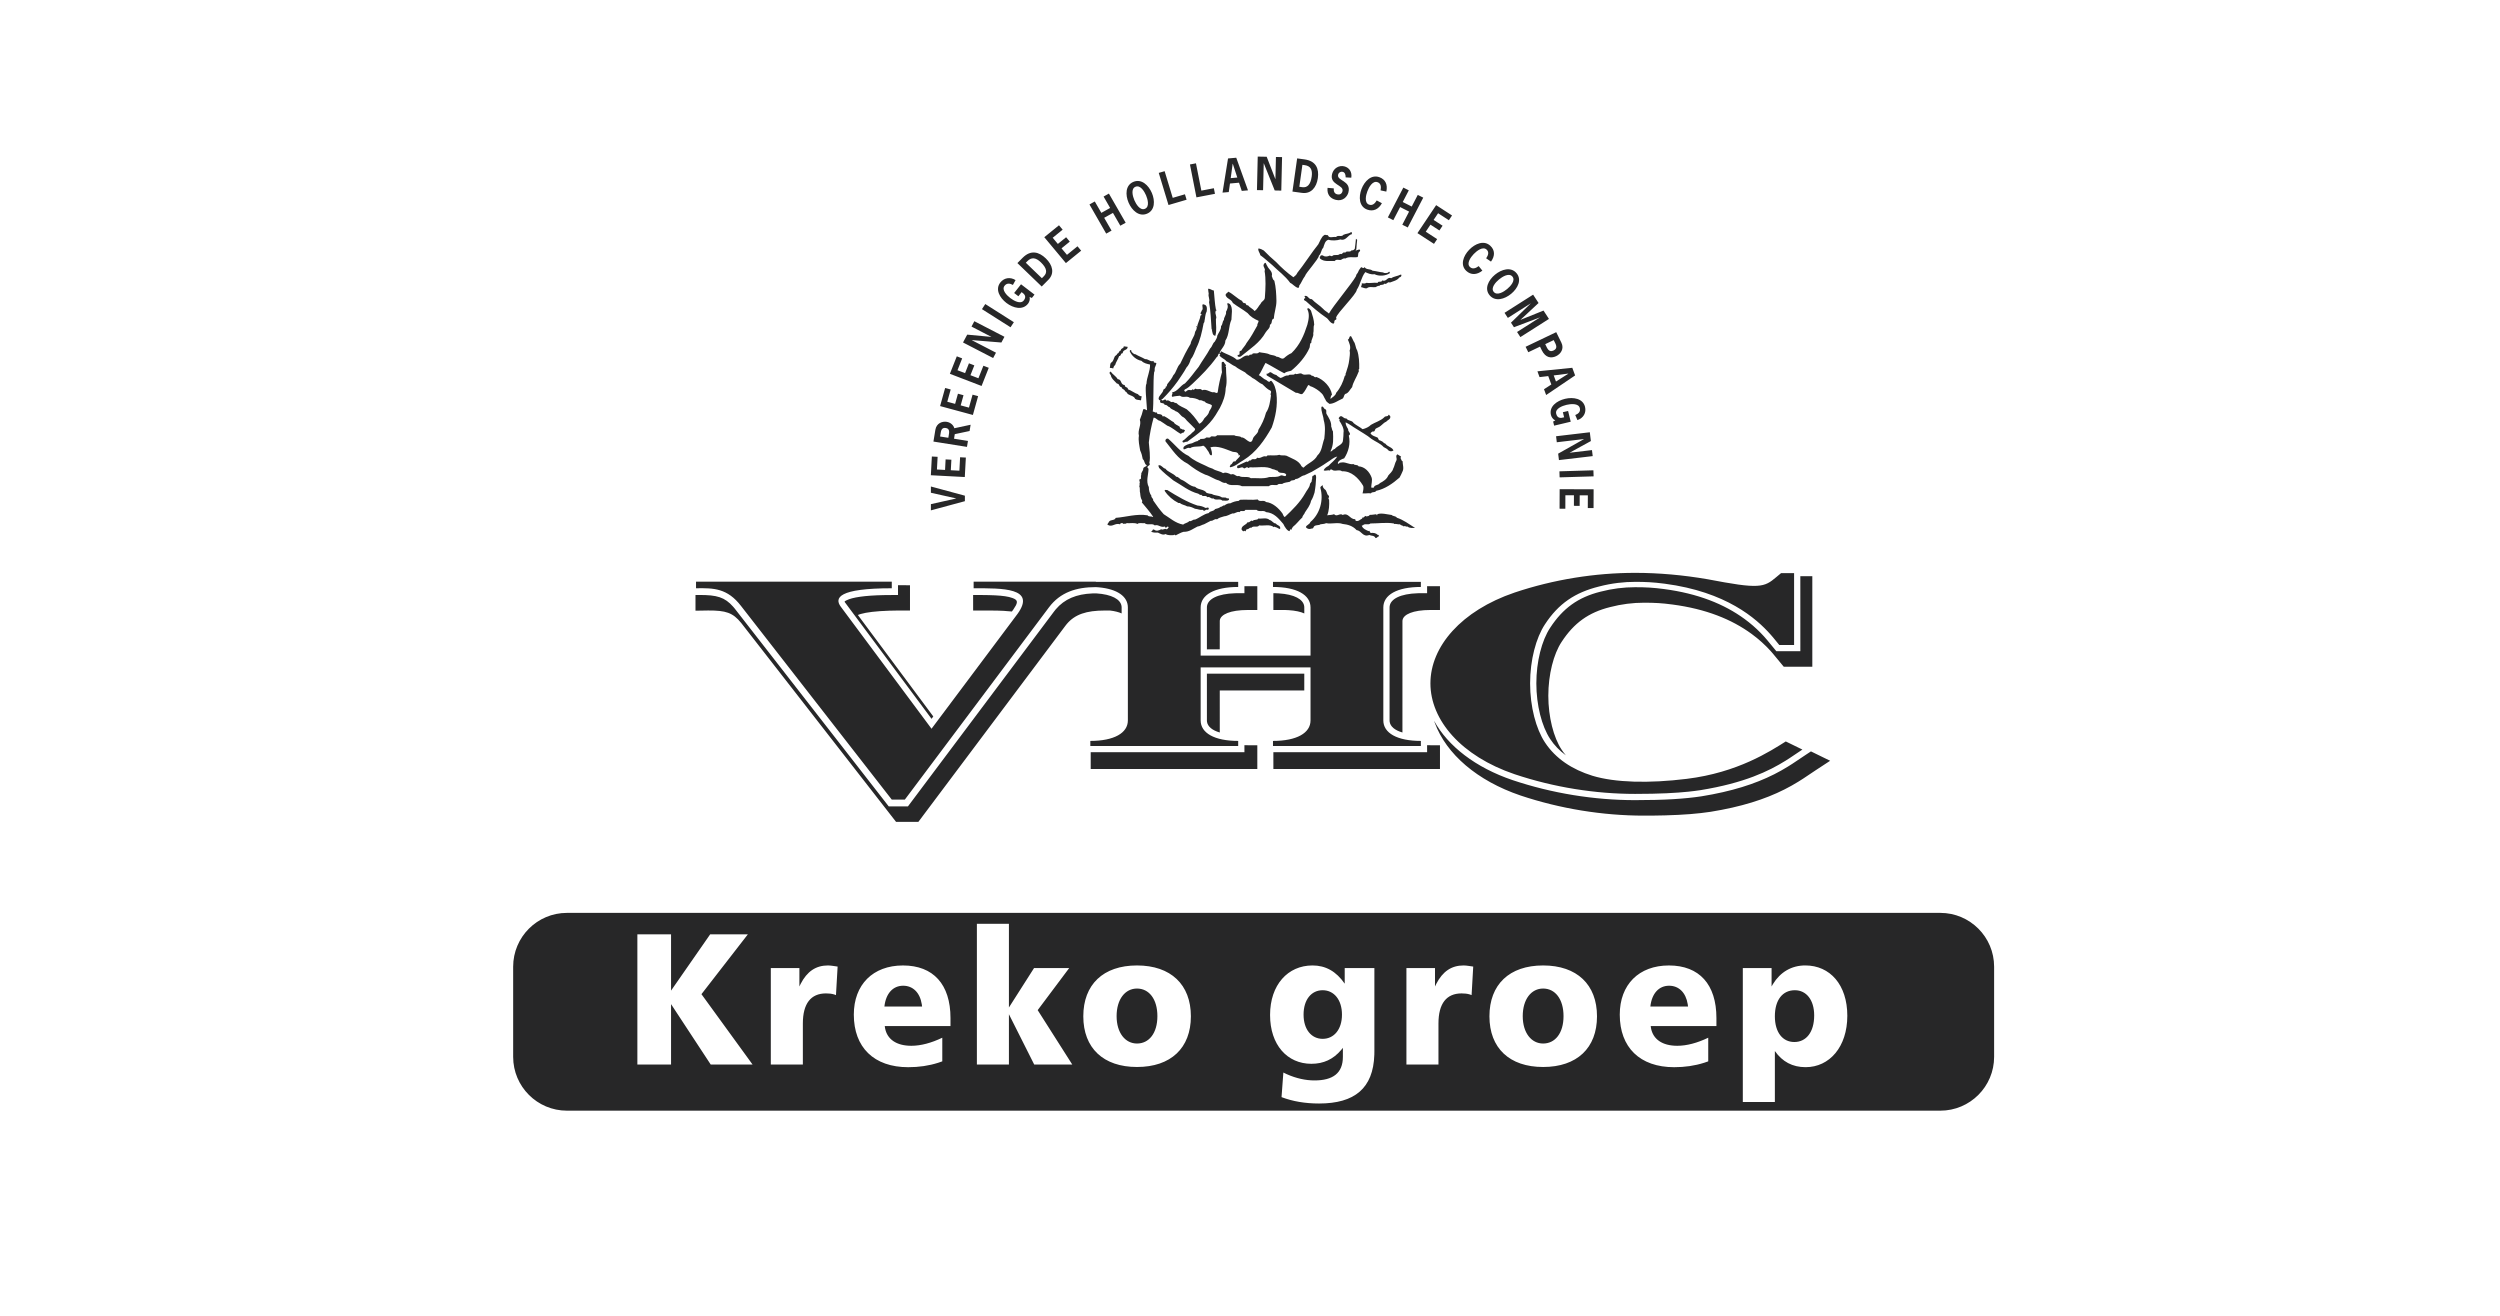 <?xml version="1.0" encoding="UTF-8"?>
<svg width="190px" height="100px" viewBox="0 0 190 100" version="1.1" xmlns="http://www.w3.org/2000/svg" xmlns:xlink="http://www.w3.org/1999/xlink">
    <title>Clients/VHC-Kreko/Black</title>
    <g id="Clients/VHC-Kreko/Black" stroke="none" stroke-width="1" fill="none" fill-rule="evenodd">
        <g id="VHC-Kreko" transform="translate(39, 11)" fill="#272728">
            <path d="M31.748,25.974 L34.331,26.672 L34.331,27.09 L31.748,27.788 L31.748,27.315 L33.667,26.885 L33.667,26.879 L31.748,26.449 L31.748,25.974 Z M79.533,26.178 L82.115,26.187 L82.11,27.612 L81.672,27.611 L81.676,26.645 L81.057,26.644 L81.054,27.445 L80.617,27.443 L80.619,26.642 L79.969,26.64 L79.966,27.662 L79.527,27.661 L79.533,26.178 Z M82.099,24.743 L82.114,25.203 L79.531,25.28 L79.516,24.821 L82.099,24.743 Z M31.821,23.694 L32.259,23.718 L32.207,24.682 L32.825,24.715 L32.866,23.914 L33.305,23.938 L33.262,24.738 L33.913,24.772 L33.967,23.752 L34.405,23.775 L34.324,25.254 L31.745,25.118 L31.821,23.694 Z M81.826,21.852 L81.907,22.52 L80.298,23.402 L80.299,23.407 L81.99,23.207 L82.046,23.664 L79.48,23.967 L79.42,23.478 L81.378,22.374 L81.377,22.368 L79.316,22.612 L79.261,22.155 L81.826,21.852 Z M32.951,21.059 C33.229,21.103 33.462,21.299 33.529,21.546 L34.767,21.28 L34.689,21.757 L33.563,21.996 L33.506,22.342 L34.564,22.511 L34.49,22.964 L31.941,22.559 L32.088,21.666 C32.174,21.145 32.627,21.008 32.951,21.059 Z M32.476,22.005 L32.448,22.174 L33.073,22.272 L33.106,22.076 C33.139,21.877 33.202,21.577 32.883,21.527 C32.533,21.47 32.512,21.78 32.476,22.005 Z M81.462,19.921 C81.57,20.361 81.352,20.768 80.885,20.928 L80.72,20.543 C80.953,20.449 81.135,20.294 81.066,20.016 C80.971,19.633 80.377,19.691 80.056,19.768 C79.73,19.845 79.175,20.06 79.27,20.443 C79.355,20.789 79.592,20.8 79.873,20.715 L79.778,20.328 L80.175,20.234 L80.375,21.05 L79.114,21.35 L79.037,21.038 L79.203,20.953 C79.013,20.864 78.909,20.686 78.872,20.538 C78.716,19.902 79.309,19.461 79.943,19.31 C80.576,19.16 81.306,19.286 81.462,19.921 Z M32.83,18.487 L33.252,18.6 L32.993,19.533 L33.589,19.694 L33.804,18.922 L34.227,19.036 L34.012,19.809 L34.64,19.979 L34.915,18.994 L35.337,19.107 L34.94,20.537 L32.447,19.862 L32.83,18.487 Z M80.494,16.952 L80.709,17.533 L78.507,19.022 L78.344,18.581 L78.901,18.221 L78.666,17.583 L78.005,17.661 L77.844,17.221 L80.494,16.952 Z M33.717,16.08 L34.125,16.237 L33.769,17.138 L34.346,17.358 L34.64,16.611 L35.049,16.769 L34.754,17.516 L35.36,17.748 L35.737,16.796 L36.146,16.953 L35.6,18.334 L33.191,17.409 L33.717,16.08 Z M80.183,17.393 L79.083,17.532 L79.254,17.998 L80.187,17.404 L80.183,17.393 Z M35.05,13.412 L37.338,14.596 L37.106,15.031 L34.861,14.848 L34.858,14.854 L36.695,15.804 L36.478,16.211 L34.19,15.028 L34.507,14.432 L36.339,14.604 L36.342,14.6 L34.834,13.82 L35.05,13.412 Z M79.273,14.244 L79.664,15.04 C79.901,15.519 79.601,15.909 79.265,16.069 C78.912,16.237 78.471,16.219 78.177,15.622 L78.041,15.344 L77.15,15.77 L76.946,15.356 L79.273,14.244 Z M79.083,14.847 L78.437,15.155 L78.478,15.24 C78.59,15.465 78.707,15.812 79.073,15.637 C79.436,15.463 79.234,15.157 79.123,14.931 L79.083,14.847 Z M77.517,11.394 L77.931,12.029 L76.558,13.304 L76.561,13.308 L78.306,12.603 L78.72,13.238 L76.549,14.619 L76.296,14.232 L78.027,13.132 L78.025,13.126 L76.06,13.869 L75.834,13.523 L77.331,12.066 L77.328,12.061 L75.596,13.161 L75.345,12.775 L77.517,11.394 Z M35.881,12.107 L38.054,13.487 L37.801,13.873 L35.629,12.494 L35.881,12.107 Z M38.183,10.287 L37.981,10.655 C37.76,10.535 37.526,10.492 37.347,10.718 C37.101,11.029 37.518,11.451 37.78,11.651 C38.043,11.853 38.56,12.148 38.805,11.835 C39.026,11.554 38.886,11.364 38.644,11.201 L38.397,11.515 L38.075,11.268 L38.598,10.605 L39.622,11.39 L39.422,11.645 L39.25,11.569 C39.298,11.77 39.222,11.962 39.128,12.083 C38.72,12.599 38.002,12.418 37.488,12.024 C36.975,11.631 36.618,10.988 37.025,10.471 C37.305,10.115 37.765,10.027 38.183,10.287 Z M76.253,9.758 C76.681,10.258 76.35,10.914 75.852,11.326 C75.354,11.74 74.642,11.948 74.215,11.446 C73.789,10.947 74.119,10.29 74.618,9.877 C75.116,9.465 75.828,9.256 76.253,9.758 Z M74.925,10.238 C74.67,10.449 74.271,10.886 74.528,11.189 C74.785,11.49 75.29,11.177 75.544,10.965 C75.798,10.755 76.198,10.319 75.942,10.017 C75.684,9.714 75.179,10.029 74.925,10.238 Z M40.481,8.638 C41.001,9.14 41.165,9.771 40.68,10.26 L40.171,10.775 L38.322,8.994 L38.719,8.594 C39.338,7.971 39.956,8.133 40.481,8.638 Z M39.085,8.844 L38.962,8.968 L40.183,10.144 L40.342,9.984 C40.601,9.723 40.572,9.386 40.104,8.935 C39.716,8.563 39.39,8.536 39.085,8.844 Z M74.265,7.679 C74.613,8.002 74.636,8.438 74.316,8.883 L73.948,8.631 C74.1,8.408 74.19,8.161 73.984,7.971 C73.694,7.701 73.23,8.071 73.002,8.308 C72.775,8.547 72.427,9.025 72.719,9.296 C72.921,9.483 73.167,9.384 73.381,9.224 L73.66,9.569 C73.244,9.901 72.791,9.915 72.438,9.589 C71.957,9.14 72.208,8.452 72.655,7.986 C73.101,7.519 73.783,7.23 74.265,7.679 Z M41.483,6.121 L41.762,6.455 L41.005,7.07 L41.397,7.539 L42.025,7.03 L42.304,7.363 L41.676,7.873 L42.089,8.368 L42.89,7.718 L43.169,8.052 L42.008,8.995 L40.366,7.027 L41.483,6.121 Z M70.147,4.591 L71.355,5.376 L71.115,5.737 L70.295,5.205 L69.955,5.714 L70.636,6.154 L70.395,6.515 L69.714,6.074 L69.357,6.61 L70.224,7.173 L69.983,7.534 L68.725,6.718 L70.147,4.591 Z M45.277,3.712 L46.551,5.928 L46.145,6.154 L45.585,5.181 L44.918,5.553 L45.478,6.527 L45.071,6.755 L43.799,4.538 L44.204,4.312 L44.702,5.178 L45.37,4.804 L44.872,3.938 L45.277,3.712 Z M67.653,3.257 L68.069,3.466 L67.609,4.352 L68.291,4.698 L68.751,3.812 L69.167,4.022 L67.989,6.288 L67.575,6.079 L68.091,5.082 L67.409,4.737 L66.892,5.733 L66.477,5.522 L67.653,3.257 Z M48.541,3.663 C48.793,4.254 48.785,4.986 48.172,5.241 C47.562,5.495 47.025,4.99 46.771,4.398 C46.519,3.808 46.527,3.075 47.139,2.821 C47.751,2.567 48.288,3.072 48.541,3.663 Z M65.84,2.469 C66.289,2.635 66.48,3.028 66.361,3.561 L65.924,3.468 C65.975,3.206 65.961,2.945 65.697,2.847 C65.323,2.708 65.038,3.225 64.923,3.533 C64.805,3.84 64.673,4.413 65.048,4.552 C65.309,4.648 65.497,4.462 65.632,4.233 L66.025,4.444 C65.772,4.911 65.36,5.097 64.906,4.929 C64.284,4.7 64.246,3.968 64.474,3.367 C64.703,2.766 65.219,2.24 65.84,2.469 Z M47.298,3.192 C46.929,3.345 47.084,3.913 47.212,4.216 C47.341,4.516 47.645,5.023 48.014,4.87 C48.384,4.716 48.228,4.148 48.101,3.847 C47.971,3.544 47.667,3.039 47.298,3.192 Z M49.512,2.01 L50.127,4.037 L51.055,3.765 L51.181,4.179 L49.806,4.582 L49.065,2.14 L49.512,2.01 Z M63.168,1.643 C63.55,1.738 63.768,2.08 63.698,2.504 L63.27,2.481 C63.27,2.299 63.229,2.103 63.045,2.058 C62.896,2.021 62.741,2.106 62.698,2.274 C62.572,2.76 63.715,2.708 63.478,3.628 C63.4,3.93 63.076,4.328 62.519,4.19 C62.092,4.082 61.839,3.777 61.894,3.276 L62.365,3.316 C62.351,3.535 62.41,3.715 62.625,3.769 C62.801,3.814 62.975,3.749 63.029,3.536 C63.157,3.041 62.023,3.062 62.239,2.22 C62.352,1.776 62.777,1.544 63.168,1.643 Z M51.893,1.412 L52.303,3.487 L53.253,3.305 L53.337,3.73 L51.929,4 L51.436,1.5 L51.893,1.412 Z M59.583,1.037 L60.145,1.114 C61.021,1.234 61.257,1.822 61.156,2.539 C61.055,3.248 60.638,3.753 59.951,3.659 L59.226,3.559 L59.583,1.037 Z M54.955,0.987 L55.847,3.467 L55.373,3.509 L55.164,2.885 L54.478,2.947 L54.386,3.597 L53.912,3.639 L54.33,1.043 L54.955,0.987 Z M56.587,0.9 L57.269,0.914 L57.926,2.609 L57.932,2.609 L57.971,0.93 L58.437,0.94 L58.378,3.487 L57.879,3.476 L57.048,1.41 L57.043,1.41 L56.994,3.457 L56.529,3.447 L56.587,0.9 Z M59.983,1.528 L59.749,3.194 L59.975,3.226 C60.342,3.276 60.6,3.054 60.69,2.415 C60.764,1.886 60.592,1.611 60.16,1.552 L59.983,1.528 Z M54.694,1.451 L54.682,1.452 L54.534,2.538 L55.035,2.493 L54.694,1.451 Z" id="Combined-Shape"></path>
            <path d="M61.538,25.865 C61.49,25.986 61.599,26.12 61.684,26.193 C61.842,26.278 61.818,26.52 61.952,26.655 C62.025,26.643 61.988,26.74 62.012,26.789 C61.927,26.826 61.964,26.923 62.012,26.984 C62.037,27.373 62.012,27.812 61.867,28.165 C62.037,28.128 62.208,28.152 62.389,28.078 C62.596,28.322 62.84,27.958 63.047,28.139 C63.473,27.933 63.594,28.469 63.971,28.456 C64.044,28.493 63.996,28.53 64.032,28.578 C64.239,28.662 64.362,28.48 64.531,28.408 C64.482,28.286 64.641,28.371 64.665,28.298 C64.715,28.273 64.775,28.152 64.824,28.249 C64.922,28.225 65.042,28.249 65.103,28.128 C65.286,28.139 65.445,28.091 65.614,28.078 C65.59,28.115 65.626,28.139 65.651,28.165 C65.688,28.152 65.674,28.102 65.674,28.078 C65.992,27.969 66.417,28.091 66.77,28.139 C66.867,28.249 67.099,28.212 67.159,28.346 C67.659,28.506 68.085,28.833 68.548,29.125 C68.352,29.114 68.12,29.161 67.975,29.016 C67.866,29.065 67.756,28.918 67.695,29.016 C67.61,28.918 67.477,28.955 67.403,28.846 C67.245,28.87 67.111,28.796 66.941,28.821 L66.941,28.784 C66.332,28.687 65.773,28.784 65.152,28.784 C65.006,28.93 64.715,28.748 64.58,28.93 C64.555,28.943 64.507,28.918 64.495,28.955 C64.568,29.186 64.848,29.295 65.018,29.368 C65.006,29.332 65.067,29.357 65.079,29.344 C65.092,29.405 65.127,29.49 65.189,29.502 C65.396,29.49 65.553,29.502 65.724,29.66 C65.822,29.612 65.773,29.722 65.785,29.77 C65.674,29.782 65.651,29.904 65.541,29.892 C65.433,29.672 65.249,29.745 65.067,29.66 C64.555,29.844 64.507,29.344 64.094,29.283 C63.814,28.967 63.424,28.858 63.047,28.821 C62.658,28.675 62.196,28.846 61.782,28.76 C61.672,28.821 61.526,28.821 61.356,28.846 C61.247,28.955 60.917,28.858 60.832,29.065 C60.783,29.223 60.7,29.137 60.576,29.198 C60.467,29.223 60.322,29.173 60.248,29.065 C60.272,28.906 60.54,28.858 60.589,28.675 C61.294,28.078 61.624,27.032 61.343,26.059 C61.368,25.95 61.465,25.925 61.538,25.865 Z M46.937,15.599 C47.011,15.622 46.962,15.709 47.002,15.736 C47.074,15.822 47.188,15.934 47.3,15.926 C47.551,16.078 47.75,16.134 48.027,16.294 C48.258,16.266 48.438,16.533 48.666,16.43 C48.675,16.602 48.762,16.545 48.883,16.587 C48.875,16.719 48.821,16.793 48.766,16.95 C48.734,17.077 48.793,17.181 48.714,17.288 C48.626,17.904 48.698,19.715 48.604,20.34 L48.611,20.28 C48.674,20.286 48.736,20.302 48.785,20.352 C48.834,20.352 48.955,20.327 48.92,20.363 C48.92,20.413 48.968,20.425 48.981,20.462 C49.115,20.473 49.248,20.473 49.333,20.57 C49.321,20.716 49.455,20.583 49.529,20.657 C49.772,20.777 49.979,20.973 50.21,21.094 C50.294,21.277 50.502,21.3 50.672,21.447 C50.623,21.593 50.805,21.568 50.866,21.642 C50.952,21.618 51,21.678 51.061,21.703 C51.025,21.762 51,21.836 50.94,21.884 C50.83,21.873 50.818,21.946 50.721,21.97 C50.404,21.799 50.076,21.471 49.71,21.35 C49.552,21.227 49.308,21.082 49.163,20.984 C48.955,20.96 48.883,20.753 48.676,20.74 C48.506,21.35 48.371,22.007 48.311,22.627 C48.336,23.065 48.458,23.71 48.348,24.185 C48.531,24.415 48.007,24.392 48.287,24.623 C48.287,25.086 48.068,25.56 48.311,26.022 C48.311,26.266 48.371,26.496 48.506,26.68 C48.469,26.825 48.664,26.862 48.64,27.031 C48.858,27.361 49.175,27.787 49.442,28.078 C49.905,28.358 50.319,28.759 50.915,28.869 C51.061,28.748 51.256,28.748 51.389,28.601 C51.572,28.65 51.646,28.456 51.816,28.492 C52.169,28.358 52.473,28.066 52.862,27.994 C52.984,27.798 53.215,27.896 53.349,27.689 C53.507,27.652 53.653,27.616 53.787,27.507 C53.896,27.53 53.932,27.385 54.042,27.421 C54.189,27.324 54.322,27.239 54.505,27.251 C54.699,27.154 54.907,27.08 55.138,27.068 C55.174,27.043 55.21,26.996 55.247,26.984 C55.709,26.947 56.147,27.02 56.585,26.959 C56.706,27.19 57.06,26.959 57.217,27.154 C57.716,27.202 58.179,27.616 58.471,28.03 C58.52,28.102 58.532,28.237 58.642,28.298 C59.225,27.75 59.809,27.177 60.199,26.484 C60.308,26.266 60.502,26.082 60.552,25.841 C60.539,25.694 60.746,25.645 60.686,25.474 C60.782,25.414 60.649,25.158 60.831,25.146 C60.978,24.976 61.026,25.133 61.026,25.28 C61.015,25.657 60.978,26.034 60.905,26.436 C60.844,26.655 60.758,26.874 60.638,27.068 C60.576,27.409 60.332,27.701 60.175,27.945 C60.138,28.091 59.992,28.164 59.98,28.322 C59.724,28.553 59.53,28.833 59.262,29.04 C59.213,29.137 59.152,29.185 59.152,29.259 C59.141,29.308 59.104,29.198 59.055,29.234 C59.044,29.283 59.007,29.319 59.018,29.369 C58.836,29.369 58.63,29.04 58.532,28.821 C58.167,28.395 57.826,27.969 57.217,27.921 C57.047,27.738 56.682,27.945 56.5,27.75 L55.648,27.75 C55.575,27.945 55.272,27.738 55.21,27.921 C54.991,27.848 54.858,28.066 54.676,28.018 C54.468,28.078 54.286,28.224 54.042,28.237 C53.86,28.309 53.653,28.322 53.494,28.468 C53.288,28.395 53.203,28.614 53.02,28.579 C52.826,28.675 52.68,28.759 52.51,28.845 C52.339,28.882 52.193,29.003 52.01,29.016 C51.682,29.173 51.377,29.441 50.952,29.417 C50.757,29.466 50.587,29.575 50.404,29.659 C50.404,29.696 50.343,29.672 50.294,29.672 C50.282,29.575 50.21,29.696 50.149,29.672 C49.966,29.684 49.722,29.684 49.576,29.587 C49.406,29.696 49.175,29.563 49.005,29.478 C48.811,29.478 48.58,29.503 48.458,29.369 C48.628,29.441 48.543,29.162 48.724,29.259 C48.895,29.393 49.078,29.319 49.248,29.222 C49.418,29.308 49.54,29.125 49.639,29.222 C49.735,29.246 49.772,29.112 49.819,29.089 C49.722,28.857 49.626,29.283 49.529,29.016 C49.198,29.125 49.042,28.833 48.761,28.93 C48.568,28.735 48.201,28.955 47.994,28.759 C47.824,28.785 47.569,28.699 47.447,28.821 C47.216,28.699 46.9,28.785 46.62,28.759 C46.558,28.845 46.437,28.772 46.352,28.821 C46.389,28.748 46.291,28.759 46.243,28.759 C46.157,28.723 46.157,28.821 46.12,28.845 C45.732,28.723 45.549,29.089 45.196,28.894 C45.099,28.845 45.269,28.735 45.282,28.65 C45.416,28.468 45.719,28.579 45.793,28.358 C46.57,28.298 47.386,28.03 48.214,28.164 C48.336,28.309 48.481,28.201 48.615,28.298 L48.64,28.273 C48.371,27.86 48.056,27.53 47.776,27.177 C47.824,27.142 47.8,27.08 47.8,27.031 C47.69,26.887 47.666,26.655 47.653,26.484 C47.594,26.314 47.666,26.131 47.582,25.95 C47.653,25.841 47.569,25.791 47.629,25.645 C47.594,25.572 47.582,25.51 47.605,25.426 C47.812,25.426 47.653,25.195 47.74,25.097 C47.69,24.902 47.897,24.793 47.885,24.623 C47.91,24.452 48.14,24.489 48.153,24.356 C47.947,24.259 48.019,24.026 47.849,23.892 C47.812,23.662 47.751,23.441 47.653,23.235 C47.594,22.882 47.497,22.482 47.557,22.117 C47.447,21.678 47.763,21.313 47.629,20.9 C47.74,20.644 47.824,20.363 47.885,20.109 C48.009,20.056 48.086,20.155 48.175,20.182 C48.138,19.456 47.997,18.366 48.132,18.166 C48.151,17.666 48.421,17.215 48.404,16.704 C48.196,16.658 47.938,16.619 47.751,16.422 C47.376,16.358 46.998,16.051 46.852,15.673 C46.884,15.65 46.893,15.597 46.937,15.599 Z M57.486,28.517 C57.679,28.554 57.753,28.773 57.96,28.785 C58.082,28.956 58.35,28.931 58.289,29.198 C58.179,29.21 58.07,29.077 57.948,29.065 C57.9,29.065 57.839,28.979 57.813,29.065 C57.523,28.822 57.071,28.979 56.695,28.931 C56.573,29.125 56.244,28.919 56.099,29.114 C55.941,29.065 55.93,29.235 55.77,29.222 C55.661,29.235 55.71,29.479 55.576,29.332 C55.479,29.442 55.418,29.32 55.356,29.235 C55.346,28.931 55.697,28.919 55.82,28.687 C55.99,28.76 56.074,28.468 56.208,28.602 C56.293,28.444 56.548,28.567 56.633,28.408 C56.914,28.444 57.266,28.31 57.486,28.517 Z M49.711,26.241 C50.429,26.691 51.232,27.166 52.011,27.422 C52.205,27.434 52.436,27.495 52.595,27.592 C52.692,27.64 52.839,27.495 52.863,27.64 C52.898,27.726 52.814,27.714 52.777,27.75 C52.619,27.664 52.534,27.945 52.424,27.75 C52.145,27.774 52.071,27.689 51.817,27.664 C51.621,27.567 51.439,27.483 51.22,27.483 C51.05,27.374 50.83,27.374 50.673,27.227 L50.563,27.227 C50.149,27.02 49.783,26.704 49.528,26.327 C49.468,26.168 49.65,26.266 49.711,26.241 Z M49.079,24.356 C49.297,24.343 49.37,24.586 49.577,24.623 C49.747,24.879 50.174,24.963 50.392,25.231 C50.588,25.231 50.648,25.427 50.83,25.474 C51.171,25.62 51.439,25.962 51.827,25.997 C52.084,26.253 52.498,26.156 52.705,26.461 C52.839,26.496 52.935,26.533 53.105,26.545 C53.301,26.679 53.569,26.63 53.8,26.765 C53.921,26.874 54.14,26.74 54.238,26.874 C54.322,26.874 54.444,26.849 54.396,26.984 C54.274,27.105 54.067,27.032 53.896,27.044 C53.726,26.862 53.385,27.068 53.216,26.874 C53.021,26.948 52.96,26.704 52.753,26.789 C52.655,26.593 52.387,26.801 52.314,26.606 C52.205,26.642 52.145,26.57 52.071,26.521 C51.353,26.339 50.818,25.876 50.174,25.511 C49.82,25.231 49.419,24.915 49.079,24.55 C49.103,24.464 48.969,24.416 49.079,24.356 Z M61.733,20.109 C61.854,20.157 61.758,20.352 61.817,20.462 C61.988,20.754 62.195,21.046 62.171,21.423 C62.232,21.533 62.219,21.678 62.305,21.787 C62.329,22.335 62.365,22.821 62.111,23.309 C62.232,23.333 62.293,23.139 62.438,23.127 C62.645,22.858 63.07,22.809 63.07,22.432 C63.095,22.251 63.107,22.007 63.107,21.885 C63.169,21.581 62.961,21.228 62.78,20.96 C62.913,20.887 62.719,20.863 62.744,20.766 C62.961,20.412 63.07,20.851 63.327,20.802 C63.473,21.021 63.753,20.923 63.875,21.156 C64.081,21.326 64.362,21.46 64.555,21.617 C64.775,21.57 65.042,21.447 65.189,21.289 C65.504,21.095 65.931,20.985 66.199,20.717 C66.283,20.583 66.503,20.693 66.526,20.522 C66.612,20.511 66.599,20.608 66.66,20.633 C66.709,20.875 66.454,20.912 66.357,21.046 C66.199,21.095 66.04,21.289 65.919,21.373 C65.845,21.447 65.699,21.496 65.59,21.557 C65.457,21.617 65.529,21.848 65.323,21.787 C65.273,21.848 65.139,21.86 65.176,21.97 C65.298,22.117 65.481,22.165 65.626,22.226 C65.822,22.274 65.699,22.494 65.919,22.469 C65.907,22.494 65.931,22.506 65.943,22.518 C66.101,22.518 66.113,22.676 66.283,22.713 C66.479,22.98 66.794,22.968 66.904,23.236 C66.769,23.321 66.66,23.321 66.526,23.236 C66.442,23.115 66.283,23.041 66.162,22.98 C65.931,22.713 65.541,22.567 65.237,22.36 C64.86,22.044 64.482,21.86 64.081,21.593 C63.788,21.423 63.581,21.24 63.266,21.095 C63.254,21.276 63.364,21.46 63.46,21.617 C63.424,21.824 63.753,21.947 63.509,22.104 C63.655,22.725 63.473,23.357 63.157,23.833 C62.986,23.892 62.719,23.99 62.67,24.198 C62.755,24.343 62.78,24.124 62.876,24.161 C63.266,24.063 63.497,24.331 63.875,24.27 C63.971,24.391 64.166,24.282 64.252,24.441 C64.714,24.464 65.079,24.855 65.237,25.28 C65.323,25.512 65.213,25.791 65.213,26.046 C65.273,26.083 65.347,26.059 65.408,26.059 C65.457,25.827 65.748,25.9 65.87,25.719 C66.113,25.596 66.406,25.414 66.503,25.146 C66.612,25 66.831,24.842 66.88,24.623 C66.99,24.428 67.001,24.21 67.123,24.002 C67.208,23.845 67.014,23.649 67.208,23.527 C67.293,23.589 67.391,23.649 67.487,23.699 C67.427,23.723 67.464,23.796 67.452,23.856 C67.513,23.892 67.487,24.027 67.597,24.051 C67.597,24.307 67.719,24.598 67.586,24.842 C67.524,24.988 67.452,25.146 67.367,25.293 C66.843,25.755 66.247,26.168 65.59,26.303 C65.493,26.474 65.286,26.339 65.189,26.496 C64.97,26.461 64.787,26.52 64.555,26.496 C64.592,26.314 64.677,26.034 64.58,25.89 C64.252,25.341 63.691,24.782 62.997,24.819 C62.767,24.635 62.414,24.891 62.219,24.684 C62.171,24.684 62.111,24.672 62.086,24.708 L62.086,24.769 C61.927,24.684 61.697,24.842 61.599,24.732 C61.66,24.598 61.83,24.464 61.952,24.416 C62.219,24.136 62.414,24.014 62.633,23.699 C62.329,23.759 62.135,23.99 61.867,24.136 C61.477,24.416 61.088,24.623 60.7,24.855 C60.492,24.939 60.345,25.036 60.139,25.122 C59.858,25.159 59.738,25.403 59.458,25.403 C59.347,25.584 59.153,25.425 59.044,25.609 C58.837,25.67 58.618,25.656 58.447,25.779 C58.313,25.791 58.143,25.743 58.07,25.864 C57.863,25.89 57.595,25.791 57.437,25.95 L55.382,25.95 C55.028,25.743 54.481,26.022 54.176,25.693 C53.945,25.743 53.812,25.584 53.629,25.512 C53.265,25.425 52.948,25.159 52.595,25.073 C52.108,24.866 51.67,24.562 51.269,24.246 C50.502,23.868 50.113,23.199 49.577,22.542 C49.553,22.432 49.603,22.371 49.686,22.335 L49.772,22.335 C50.307,22.786 50.709,23.37 51.329,23.649 C51.707,23.99 52.144,24.173 52.595,24.379 C52.79,24.488 52.971,24.562 53.167,24.623 C53.41,24.794 53.714,24.794 53.957,24.963 C54.128,24.866 54.384,24.963 54.554,25.061 C54.822,24.939 54.932,25.269 55.162,25.171 C55.43,25.341 55.82,25.159 56.062,25.341 C56.525,25.316 57.024,25.414 57.461,25.256 C57.766,25.232 58.07,25.293 58.313,25.146 C58.46,25.048 58.739,25.341 58.751,25.061 C58.594,24.829 58.228,25.061 58.095,24.769 C57.96,24.757 57.863,24.66 57.729,24.66 C57.206,24.379 56.585,24.562 55.977,24.513 C55.93,24.575 55.868,24.586 55.82,24.525 C55.71,24.451 55.589,24.696 55.49,24.55 C55.333,24.416 54.955,24.794 55.028,24.404 C55.259,24.295 55.49,24.185 55.734,24.076 C55.88,24.185 55.917,23.917 56.062,24.002 C56.159,23.771 56.44,24.027 56.537,23.784 C56.817,23.892 56.987,23.589 57.242,23.699 C57.254,23.649 57.303,23.662 57.327,23.613 C57.632,23.589 57.948,23.649 58.228,23.564 C58.387,23.649 58.606,23.577 58.775,23.637 C59.177,23.856 59.702,23.978 59.919,24.441 C59.981,24.451 60.005,24.575 60.089,24.525 C60.419,24.185 60.906,24.051 61.124,23.613 C61.477,23.297 61.477,22.786 61.647,22.335 C61.697,21.836 61.745,21.423 61.599,20.912 C61.574,20.583 61.392,20.267 61.428,19.926 C61.562,19.804 61.599,20.085 61.733,20.109 Z M54.48,12.114 C54.724,12.418 54.589,12.917 54.589,13.295 C54.359,13.793 54.444,14.426 54.127,14.889 C54.127,15.267 53.812,15.497 53.689,15.813 C53.787,15.886 53.75,15.704 53.823,15.704 C54.2,15.935 54.662,16.032 54.991,16.337 C55.345,16.373 55.514,15.923 55.929,16.032 C55.965,15.874 56.158,16.032 56.208,15.862 C56.366,15.825 56.585,15.923 56.695,15.765 C56.938,15.825 57.266,15.813 57.51,15.948 C57.704,16.007 57.887,15.995 58.033,16.117 C58.239,16.093 58.409,16.373 58.605,16.203 C58.738,16.081 58.945,15.923 59.152,15.838 C59.784,15.23 60.101,14.486 60.357,13.684 C60.455,13.307 60.552,12.868 60.357,12.504 C60.357,12.479 60.368,12.442 60.394,12.418 C60.515,12.418 60.575,12.54 60.637,12.613 C60.746,12.966 60.868,13.295 60.88,13.684 C60.795,13.842 60.868,14.122 60.807,14.33 C60.855,14.609 60.637,14.78 60.662,15.047 C60.515,15.095 60.575,15.29 60.528,15.424 C60.247,16.081 59.688,16.725 59.127,17.176 C58.945,17.237 58.75,17.237 58.605,17.371 C58.106,17.115 57.679,16.835 57.181,16.58 C56.999,16.884 56.864,17.249 56.669,17.517 C56.853,17.577 57.01,17.808 57.217,17.869 C57.315,17.919 57.376,18.052 57.51,18.004 C57.51,17.955 57.571,17.942 57.619,17.942 C57.85,18.174 57.96,18.552 58.009,18.903 C58.118,19.828 57.936,20.693 57.655,21.484 C57.107,22.457 56.463,23.382 55.514,23.966 C55.161,24.16 54.918,24.428 54.504,24.513 C54.396,24.428 54.529,24.403 54.529,24.307 C54.699,24.294 54.65,24.003 54.882,24.075 C54.979,23.916 55.161,23.796 55.247,23.649 C55.223,23.637 55.223,23.564 55.161,23.589 C55.064,23.71 55.174,23.527 55.113,23.503 C55.003,23.296 54.772,23.393 54.614,23.309 C54.103,23.126 53.58,22.858 52.995,22.992 C53.068,23.187 53.13,23.393 53.104,23.589 C52.923,23.661 52.91,23.382 52.814,23.286 C52.704,23.126 52.607,22.943 52.447,22.871 C52.144,22.992 51.718,22.871 51.438,23.065 C51.256,22.907 50.866,23.393 50.951,22.98 C51.109,22.798 51.365,22.737 51.596,22.689 C51.718,22.628 51.876,22.542 52.034,22.518 C52.059,22.421 52.205,22.468 52.23,22.359 C52.327,22.347 52.557,22.395 52.667,22.251 C52.789,22.225 52.971,22.323 53.032,22.165 C53.191,22.141 53.397,22.238 53.494,22.08 L54.809,22.08 C54.943,22.189 55.235,22.105 55.357,22.251 C55.648,22.189 56.038,22.931 56.208,22.384 C56.256,22.116 56.645,21.957 56.632,21.678 C56.889,21.276 57.095,20.838 57.217,20.364 C57.473,19.999 57.534,19.488 57.595,19.05 C57.497,18.916 57.691,18.806 57.547,18.685 C57.315,18.588 57.119,18.369 56.938,18.198 C56.695,18.125 56.463,17.845 56.195,17.735 C56.013,17.564 55.782,17.481 55.624,17.298 C55.381,17.151 55.088,17.03 54.882,16.847 C54.65,16.762 54.432,16.555 54.2,16.446 C54.03,16.239 53.823,16.227 53.678,16.007 C53.689,15.995 53.713,15.96 53.738,15.923 C53.568,15.728 53.604,16.105 53.47,16.141 C52.923,16.909 52.314,17.517 51.633,18.161 C51.45,18.332 51.268,18.503 51.049,18.599 C51.037,18.635 50.963,18.685 51.025,18.722 C51.122,18.856 51.183,18.66 51.28,18.66 C51.402,18.576 51.547,18.745 51.633,18.576 C51.755,18.733 51.815,18.442 51.936,18.576 C52.083,18.599 52.254,18.503 52.363,18.66 C52.654,18.539 52.91,18.782 53.191,18.819 C53.312,18.745 53.446,18.953 53.544,18.819 C53.616,18.282 53.725,17.785 53.872,17.286 C53.835,17.054 53.848,16.799 53.848,16.555 C53.872,16.506 53.956,16.471 54.018,16.518 C54.042,16.64 54.262,16.737 54.127,16.86 L54.176,16.909 L54.176,16.909 C54.164,17.493 54.297,17.955 54.152,18.503 C54.139,19.038 53.956,19.537 53.713,19.999 C53.604,20.181 53.494,20.376 53.385,20.546 C52.862,21.386 52.023,21.994 51.219,22.578 C51.097,22.518 50.878,22.762 50.866,22.518 C51.109,22.371 51.256,22.153 51.499,21.994 C51.621,21.824 51.827,21.787 51.827,21.594 C51.658,21.41 51.462,21.228 51.28,21.045 C51.183,20.973 51.097,20.802 50.951,20.716 C50.709,20.62 50.623,20.315 50.343,20.254 C50.245,20.145 49.99,20.121 49.905,19.95 C49.771,19.95 49.686,19.719 49.515,19.78 C49.492,19.537 49.054,19.743 49.187,19.427 C49.115,19.427 49.054,19.366 49.054,19.293 C49.065,19.05 49.395,18.879 49.418,18.612 C49.504,18.552 49.613,18.503 49.602,18.393 C49.552,18.417 49.639,18.332 49.626,18.381 C49.686,18.393 49.686,18.259 49.71,18.198 C49.869,18.004 50.076,17.748 50.173,17.517 C50.404,17.298 50.44,16.884 50.697,16.64 C50.939,16.117 51.183,15.642 51.487,15.132 C51.523,14.827 51.78,14.583 51.815,14.28 C51.827,14.159 51.961,14.061 51.936,13.952 C51.986,13.939 51.961,13.89 51.961,13.865 C51.852,13.927 51.961,13.672 51.986,13.865 C51.998,13.575 52.205,13.307 52.23,12.99 C52.266,12.966 52.339,12.954 52.314,12.881 C52.144,12.856 52.327,12.686 52.339,12.589 C52.533,12.454 52.18,11.98 52.594,12.176 C52.764,12.273 52.728,12.54 52.704,12.686 C52.582,12.904 52.594,13.209 52.533,13.428 C52.57,13.465 52.484,13.525 52.473,13.575 C52.35,14.232 52.205,14.889 51.925,15.437 C51.792,15.728 51.718,16.044 51.499,16.3 C51.438,16.531 51.328,16.774 51.171,16.933 C50.951,17.346 50.745,17.601 50.501,17.979 C50.149,18.466 49.795,18.879 49.358,19.317 C49.333,19.341 49.26,19.33 49.272,19.378 C49.382,19.574 49.552,19.196 49.639,19.452 C49.88,19.341 49.954,19.647 50.149,19.537 C50.233,19.597 50.319,19.634 50.428,19.647 C50.635,19.877 50.951,19.962 51.195,20.109 C51.572,20.413 51.876,20.814 52.144,21.204 C52.327,21.143 52.436,20.96 52.533,20.789 C52.717,20.608 52.862,20.474 52.91,20.242 C52.995,20.096 53.104,19.974 53.104,19.804 C52.934,19.658 52.691,19.706 52.557,19.513 C52.423,19.513 52.339,19.378 52.18,19.427 C51.961,19.293 51.706,19.233 51.438,19.233 C51.146,19.038 50.939,19.281 50.672,19.074 C50.476,19.1 50.306,19.1 50.1,19.159 C49.966,19.05 50.186,18.94 50.076,18.819 C50.489,18.769 50.709,18.295 51.061,18.138 C51.487,17.711 51.743,17.31 52.096,16.884 C52.363,16.422 52.704,15.984 52.971,15.484 C53.154,15.314 53.141,15.107 53.325,14.961 C53.397,14.803 53.507,14.706 53.518,14.499 C53.628,14.243 53.812,14.073 53.799,13.782 C53.944,13.647 53.885,13.428 54.018,13.319 C54.005,13.088 54.225,12.941 54.176,12.698 C54.274,12.527 54.371,12.297 54.262,12.09 C54.322,11.992 54.419,12.078 54.48,12.114 Z M63.679,14.548 C63.752,14.67 63.813,14.804 63.874,14.937 C64.031,15.132 64.007,15.412 64.141,15.619 C64.287,16.045 64.311,16.532 64.299,17.042 C64.191,17.104 64.324,17.188 64.251,17.262 C64.117,17.651 63.837,18.029 63.764,18.418 C63.606,18.589 63.483,18.893 63.24,18.94 C63.106,19.051 63.156,19.27 62.985,19.318 C62.669,19.452 62.4,19.683 62.037,19.695 C61.926,19.598 61.78,19.537 61.732,19.367 C61.635,19.233 61.573,19.002 61.452,18.904 C61.221,18.661 60.952,18.503 60.686,18.381 C60.576,18.393 60.528,18.247 60.418,18.272 C60.271,18.503 60.187,18.746 59.98,18.94 C59.809,19.014 59.688,18.819 59.493,18.856 C58.75,18.406 58.069,18.004 57.29,17.541 C57.241,17.505 57.266,17.445 57.266,17.395 C57.424,17.445 57.448,17.238 57.594,17.298 C57.753,17.408 57.825,17.456 58.008,17.505 C58.081,17.602 58.215,17.651 58.312,17.725 C58.543,17.688 58.654,17.505 58.908,17.541 C59.043,17.395 59.322,17.565 59.432,17.395 C59.578,17.518 59.809,17.275 59.98,17.432 C60.199,17.565 60.564,17.335 60.699,17.565 C60.868,17.518 60.868,17.736 61.05,17.651 C61.61,17.859 62.134,18.406 62.231,18.99 C62.157,19.063 62.109,19.208 62.121,19.318 C62.255,19.184 62.498,19.087 62.547,18.856 C62.875,18.479 63.07,18.04 63.204,17.565 C63.314,17.529 63.229,17.408 63.29,17.347 C63.399,17.018 63.508,16.69 63.545,16.337 C63.556,16.142 63.63,15.862 63.569,15.655 C63.69,15.364 63.545,15.059 63.435,14.804 C63.593,14.767 63.496,14.536 63.679,14.548 Z M45.373,17.24 C45.394,17.25 45.416,17.261 45.438,17.272 C45.555,17.45 45.823,17.594 45.944,17.816 C46.277,17.828 46.129,18.243 46.483,18.266 C46.464,18.473 46.745,18.394 46.72,18.585 C46.999,18.68 47.246,18.896 47.487,18.958 C47.57,19.094 47.678,19.092 47.787,19.145 C47.701,19.238 47.763,19.336 47.704,19.429 C47.551,19.382 47.388,19.41 47.273,19.314 C47.188,19.097 46.905,19.068 46.718,18.95 C46.647,18.875 46.618,18.766 46.5,18.734 C46.487,18.566 46.23,18.59 46.245,18.422 C46.016,18.419 46.106,18.15 45.888,18.153 C45.724,17.965 45.461,17.783 45.419,17.506 C45.353,17.42 45.276,17.355 45.373,17.24 Z M46.406,15.321 L46.703,15.36 C46.702,15.65 46.334,15.534 46.325,15.845 C46.143,15.834 46.22,16.077 46.053,16.061 C45.979,16.308 45.799,16.53 45.751,16.743 C45.635,16.819 45.64,16.914 45.597,17.012 C45.512,16.941 45.429,16.996 45.347,16.948 C45.383,16.812 45.353,16.671 45.434,16.566 C45.62,16.486 45.637,16.239 45.734,16.071 C45.799,16.006 45.893,15.978 45.916,15.873 C46.063,15.856 46.033,15.634 46.182,15.641 C46.177,15.44 46.414,15.511 46.406,15.321 L46.406,15.321 Z M57.303,9.194 C57.4,9.462 57.754,9.62 57.656,9.985 C57.717,10.106 57.717,10.252 57.851,10.338 C57.972,10.824 57.997,11.372 58.009,11.871 C58.009,12.345 57.838,12.747 57.814,13.209 C57.571,13.271 57.741,13.587 57.511,13.685 C57.547,13.939 57.29,14.085 57.193,14.256 C56.743,15.059 56.026,15.496 55.297,16.093 C55.186,16.154 54.991,16.117 55.076,15.971 C55.357,16.02 55.053,15.643 55.333,15.655 C55.43,15.472 55.661,15.253 55.734,15.072 C56.074,14.632 56.281,14.219 56.56,13.733 C56.536,13.587 56.669,13.514 56.646,13.38 C56.329,13.246 56.026,13.064 55.819,12.796 C55.442,12.503 55.065,12.309 54.699,12.029 C54.566,11.713 54.286,11.76 54.152,11.457 C54.115,11.299 54.299,11.274 54.347,11.166 C54.713,11.336 55.028,11.701 55.406,11.871 C55.406,11.944 55.491,12.017 55.551,12.041 C55.734,11.981 55.649,12.249 55.844,12.2 C55.978,12.381 56.208,12.455 56.342,12.638 C56.549,12.528 56.659,12.237 56.804,12.091 C56.89,11.871 57.145,11.847 57.133,11.567 C57.181,10.934 57.217,10.192 57.109,9.596 C57.217,9.401 56.913,9.243 57.073,9.048 C57.217,8.829 57.23,9.144 57.303,9.194 Z M52.815,10.947 C52.996,10.934 53.094,11.068 53.252,11.081 C53.302,11.592 53.325,12.091 53.41,12.529 C53.545,12.589 53.385,12.577 53.385,12.663 C53.325,12.881 53.508,13.063 53.41,13.247 C53.398,13.684 53.495,14.111 53.362,14.524 C53.131,14.476 53.167,14.281 53.105,14.111 C53.167,14.074 53.081,14.037 53.081,14.012 C53.032,13.368 53.008,12.589 52.887,11.956 C52.971,11.738 52.802,11.543 52.862,11.324 C52.839,11.227 52.826,11.056 52.815,10.947 Z M64.714,9.303 C64.835,9.523 65.139,9.413 65.31,9.571 C65.626,9.607 65.821,9.68 66.113,9.704 C66.199,9.777 66.357,9.753 66.467,9.729 C66.514,9.729 66.527,9.632 66.6,9.656 C66.636,9.68 66.612,9.729 66.623,9.765 C66.283,9.984 65.796,10.009 65.456,9.838 C65.188,9.887 64.957,9.765 64.763,9.68 C64.446,10.082 64.398,10.605 64.117,11.019 C64.105,11.36 62.597,12.808 62.547,13.136 C62.524,13.185 62.56,13.197 62.584,13.233 C62.536,13.33 62.437,13.294 62.413,13.404 C62.413,13.489 62.413,13.574 62.329,13.599 C62.06,13.538 61.976,13.246 61.782,13.136 C61.258,12.783 60.711,12.308 60.284,11.919 C60.223,11.847 60.053,11.847 60.115,11.701 C60.14,11.688 60.175,11.676 60.2,11.651 C60.212,11.567 60.127,11.591 60.151,11.494 C60.418,11.42 60.43,11.76 60.699,11.737 C60.965,12.028 61.283,12.188 61.563,12.478 C61.672,12.612 61.843,12.686 62,12.831 C62.293,12.272 63.765,10.533 64.057,9.984 C64.057,9.85 64.166,9.802 64.215,9.68 C64.264,9.523 64.373,9.413 64.446,9.303 C64.568,9.34 64.604,9.437 64.714,9.303 Z M67.5,9.876 C67.536,10.022 67.439,10.047 67.342,10.095 C67.182,10.326 66.866,10.374 66.635,10.472 C66.442,10.374 66.405,10.654 66.198,10.557 C66.137,10.715 65.918,10.581 65.833,10.727 C65.711,10.703 65.638,10.787 65.54,10.824 C65.322,10.849 65.054,10.751 64.884,10.91 C64.738,10.947 64.603,10.849 64.445,10.824 C64.434,10.715 64.531,10.654 64.494,10.533 C64.616,10.533 64.713,10.581 64.847,10.497 C65.09,10.544 65.407,10.46 65.698,10.497 C65.76,10.313 65.979,10.509 66.051,10.313 C66.38,10.447 66.429,10.01 66.732,10.144 C66.94,9.997 67.244,9.985 67.426,9.876 L67.5,9.876 Z M63.672,6.648 C63.805,6.637 63.72,6.746 63.744,6.795 C63.44,6.845 63.282,7.343 62.88,7.197 C62.612,7.282 62.223,7.306 61.968,7.221 C61.701,7.282 61.651,7.585 61.566,7.83 C61.396,7.988 61.431,8.255 61.238,8.426 C61.225,8.693 60.235,9.742 60.176,9.986 C59.992,10.216 59.919,10.485 59.737,10.716 C59.748,10.776 59.725,10.837 59.676,10.887 C59.408,10.825 59.274,10.594 59.055,10.497 C58.666,9.961 58.166,9.609 57.705,9.158 C57.425,8.927 57.06,8.587 56.78,8.392 C56.756,8.209 56.572,8.052 56.646,7.881 C56.793,7.905 56.939,7.966 57.048,8.039 C57.34,8.343 57.668,8.646 57.985,8.915 C58.374,9.329 58.849,9.754 59.298,10.071 C59.469,9.913 59.496,9.942 59.605,9.723 C59.995,9.26 60.79,8.044 61.192,7.566 C61.265,7.421 61.468,6.942 61.615,6.892 C61.701,6.783 61.834,6.905 61.918,6.868 C61.992,7.148 62.332,6.966 62.539,7.014 C62.673,6.832 62.966,7.038 63.1,6.845 C63.307,6.746 63.477,6.783 63.672,6.648 Z M64.054,7.149 L64.072,7.159 C64.101,7.18 64.126,7.208 64.144,7.232 C64.12,7.354 64.093,7.832 64.081,7.953 C63.85,8.221 64.473,7.756 64.353,8.097 C64.169,8.207 64.256,8.377 64.182,8.536 C63.878,8.595 63.513,8.474 63.257,8.644 C63.111,8.608 63.014,8.693 62.904,8.754 C62.723,8.779 62.589,8.669 62.429,8.839 C62.016,8.815 61.628,8.913 61.334,8.657 C61.286,8.62 61.311,8.56 61.311,8.511 C61.334,8.511 61.334,8.499 61.347,8.486 C61.334,8.401 61.481,8.377 61.555,8.426 C61.7,8.536 61.907,8.499 62.052,8.426 C62.114,8.426 62.162,8.486 62.249,8.462 C62.393,8.292 62.673,8.474 62.843,8.292 C63.038,8.389 63.038,8.097 63.233,8.207 C63.344,8.012 63.611,8.218 63.72,8.024 C63.842,8.049 63.891,7.987 63.962,7.915 C63.987,7.78 64.038,7.315 64.05,7.157 L64.054,7.149 Z" id="Combined-Shape"></path>
            <path d="M44.017,34.101 L44.303,34.096 C45.502,34.17 46.163,34.551 46.237,35.067 L46.244,35.165 L46.244,35.62 C46.023,35.52 45.729,35.443 45.359,35.4 L44.958,35.4 C43.569,35.4 42.701,35.689 42.079,36.42 L41.966,36.563 L30.796,51.462 L29.1,51.462 L17.33,36.344 C16.694,35.562 16.168,35.391 14.815,35.397 L13.857,35.413 L13.857,34.222 L14.137,34.219 C15.478,34.212 16.079,34.382 16.723,35.114 L16.837,35.249 L28.543,50.285 L30.004,50.285 L41.104,35.479 L41.241,35.306 C41.902,34.529 42.803,34.148 44.017,34.101 Z M69.99,43.781 C71.041,45.705 73.142,47.335 75.963,48.291 C78.952,49.293 82.156,49.811 85.269,49.811 C87.54,49.811 89.026,49.711 90.297,49.522 C92.603,49.148 94.367,48.589 95.839,47.845 C96.204,47.661 96.541,47.471 96.883,47.26 L97.227,47.042 L98.242,46.363 L98.632,46.106 L100.091,46.819 L98.998,47.535 L98.029,48.183 L97.679,48.404 C97.332,48.618 96.989,48.811 96.618,48.998 C95.123,49.753 93.336,50.32 91.005,50.697 C90.053,50.84 88.969,50.932 87.52,50.969 L86.764,50.983 L85.941,50.988 C82.804,50.988 79.575,50.466 76.56,49.458 C73.262,48.339 70.918,46.308 70.047,43.941 L69.99,43.781 Z M28.775,33.208 L28.775,33.708 C24.718,33.708 24.403,34.442 24.898,35.107 L31.796,44.384 L38.334,35.653 C39.775,33.659 37.161,33.708 34.996,33.708 L34.996,33.208 L44.285,33.208 L44.285,33.223 L55.102,33.223 L55.102,33.609 C53.294,33.609 52.25,34.213 52.25,35.165 L52.25,38.827 L60.6,38.827 L60.6,35.165 C60.6,34.213 59.556,33.609 57.747,33.609 L57.747,33.223 L68.986,33.223 L68.986,33.609 C67.176,33.609 66.133,34.213 66.133,35.165 L66.133,43.753 C66.133,44.706 67.176,45.31 68.986,45.31 L68.986,45.695 L57.747,45.695 L57.747,45.31 C59.556,45.31 60.6,44.706 60.6,43.753 L60.6,39.724 L52.25,39.724 L52.25,43.753 C52.25,44.706 53.294,45.31 55.102,45.31 L55.102,45.695 L43.865,45.695 L43.865,45.31 C45.673,45.31 46.718,44.706 46.718,43.753 L46.718,35.165 C46.718,34.331 45.915,33.763 44.499,33.636 L44.283,33.621 C42.795,33.621 41.58,34.016 40.724,35.155 L29.767,49.771 L28.775,49.771 L17.323,35.06 C16.286,33.708 15.249,33.683 13.898,33.708 L13.898,33.208 L28.775,33.208 Z M85.269,32.537 C87.072,32.537 88.946,32.705 90.797,33.026 L92.064,33.259 C95.231,33.824 95.25,33.458 96.359,32.56 L97.351,32.56 L97.351,38.018 L96.224,38.018 L95.744,37.432 L95.568,37.229 C94.475,35.998 92.193,33.977 87.522,33.362 C86.62,33.244 86.034,33.221 85.269,33.221 C84.457,33.221 83.509,33.316 82.518,33.577 C80.715,34.027 79.452,34.862 78.414,36.452 C77.739,37.471 77.288,39.155 77.288,40.936 C77.288,42.716 77.739,44.4 78.414,45.421 C79.225,46.656 80.489,47.483 82.022,47.957 C83.735,48.478 86.305,48.55 89.19,48.193 C93.068,47.719 95.547,46.086 96.719,45.35 L97.982,45.967 L96.985,46.634 L96.704,46.813 C95.441,47.6 93.586,48.509 90.227,49.053 L89.812,49.11 L89.308,49.169 C88.401,49.263 87.15,49.337 85.269,49.337 C82.247,49.337 79.092,48.839 76.115,47.842 C72.058,46.467 69.712,43.735 69.712,40.936 C69.712,38.136 72.058,35.408 76.115,34.032 C79.092,33.034 82.247,32.537 85.269,32.537 Z M69.459,45.634 L69.727,45.638 L70.438,45.638 L70.438,47.445 L57.777,47.445 L57.776,46.168 L69.46,46.169 L69.459,45.634 Z M55.576,45.632 L55.622,45.635 L55.844,45.638 L56.556,45.638 L56.556,47.445 L43.894,47.445 L43.893,46.168 L55.577,46.169 L55.576,45.632 Z M97.825,32.789 L98.736,32.79 L98.736,39.671 L96.565,39.671 L95.724,38.655 L95.569,38.477 C95.146,38.013 94.678,37.584 94.125,37.179 C92.603,36.064 90.641,35.277 88.101,34.943 C87.306,34.837 86.771,34.806 85.941,34.806 C85.106,34.806 84.23,34.913 83.363,35.14 C81.732,35.548 80.622,36.344 79.681,37.786 C79.072,38.704 78.672,40.267 78.672,41.878 C78.672,43.488 79.072,45.051 79.682,45.973 C79.781,46.124 79.889,46.268 80.006,46.405 C79.523,46.052 79.126,45.64 78.811,45.161 C78.174,44.196 77.762,42.588 77.762,40.936 C77.762,39.283 78.174,37.675 78.81,36.714 C79.783,35.223 80.944,34.391 82.633,33.969 C83.516,33.737 84.411,33.628 85.269,33.628 C86.107,33.628 86.653,33.66 87.46,33.767 C90.039,34.106 92.038,34.907 93.592,36.046 C94.045,36.378 94.443,36.726 94.805,37.095 L95.071,37.376 L95.329,37.674 L96.002,38.492 L97.826,38.492 L97.825,32.789 Z M60.126,40.198 L60.125,41.473 L53.702,41.474 L53.703,44.67 C53.111,44.499 52.782,44.207 52.731,43.852 L52.725,43.753 L52.724,40.198 L60.126,40.198 Z M69.459,33.551 L70.438,33.552 L70.438,35.359 L69.727,35.359 C68.358,35.359 67.661,35.705 67.592,36.132 L67.586,36.203 L67.585,44.669 C66.993,44.499 66.665,44.207 66.614,43.852 L66.607,43.753 L66.607,35.165 L66.613,35.076 C66.683,34.526 67.417,34.127 68.757,34.086 L68.986,34.083 L69.46,34.083 L69.459,33.551 Z M30.159,33.478 L30.159,35.4 L29.14,35.402 L28.568,35.413 C27.571,35.446 26.858,35.534 26.421,35.661 L26.309,35.697 L26.198,35.739 L31.93,43.45 L31.797,43.63 L25.21,34.77 L25.195,34.74 C25.189,34.723 25.193,34.71 25.207,34.697 L25.236,34.676 L25.344,34.62 C25.775,34.401 26.701,34.258 28.162,34.228 L28.775,34.222 L29.249,34.222 L29.248,33.477 L30.159,33.478 Z M55.576,33.551 L56.556,33.552 L56.556,35.359 L55.844,35.359 C54.475,35.359 53.778,35.705 53.708,36.132 L53.703,36.203 L53.701,38.351 L52.724,38.352 L52.725,35.165 L52.73,35.076 C52.8,34.526 53.535,34.127 54.874,34.086 L55.102,34.083 L55.577,34.083 L55.576,33.551 Z M57.776,34.082 L57.964,34.086 L58.183,34.096 C59.383,34.169 60.045,34.55 60.119,35.066 L60.126,35.165 L60.127,35.621 C59.848,35.494 59.45,35.404 58.932,35.372 L58.71,35.362 L58.488,35.359 L57.777,35.359 L57.776,34.082 Z M34.957,34.221 L35.651,34.222 L36.152,34.229 L36.631,34.246 C37.223,34.276 37.639,34.337 37.929,34.443 L38.033,34.484 L38.096,34.514 L38.15,34.546 C38.35,34.676 38.336,34.855 38.031,35.298 L37.905,35.475 C37.723,35.453 37.514,35.436 37.274,35.424 L36.81,35.407 L36.323,35.401 L34.958,35.4 L34.957,34.221 Z" id="Shape"></path>
            <path d="M108.461,58.379 C110.722,58.379 112.553,60.211 112.553,62.471 L112.553,69.32 C112.553,71.58 110.722,73.411 108.461,73.411 L4.09,73.411 C1.832,73.411 -0,71.58 -0,69.32 L-0,62.471 C-0,60.211 1.832,58.379 4.09,58.379 L108.461,58.379 Z M60.749,62.374 C58.881,62.374 57.525,63.843 57.525,66.14 C57.525,68.408 58.826,69.849 60.666,69.849 C61.591,69.849 62.325,69.504 62.923,68.804 L63.059,68.636 L63.059,69.321 C63.059,70.562 62.299,71.113 60.9,71.113 C60.225,71.113 59.504,70.954 58.799,70.639 L58.535,70.513 L58.397,72.382 C59.254,72.709 60.21,72.867 61.248,72.867 C63.956,72.867 65.366,71.706 65.449,69.164 L65.453,68.921 L65.453,62.574 L63.198,62.574 L63.198,63.759 C62.547,62.817 61.745,62.374 60.749,62.374 Z M98.2,62.373 C97.162,62.373 96.307,62.875 95.748,63.784 L95.64,63.972 L95.64,62.574 L93.454,62.574 L93.454,72.752 L95.89,72.752 L95.89,68.879 C96.457,69.691 97.231,70.105 98.228,70.105 C100.04,70.105 101.396,68.565 101.396,66.198 C101.396,63.843 100.082,62.373 98.2,62.373 Z M87.837,62.375 C85.554,62.375 84.102,63.831 84.102,66.112 C84.102,68.593 85.623,70.107 88.239,70.107 C89.049,70.107 89.807,69.997 90.522,69.768 L90.826,69.663 L90.826,67.866 C89.996,68.266 89.191,68.48 88.473,68.48 C87.337,68.48 86.631,67.984 86.475,67.136 L86.454,66.983 L91.448,66.983 L91.448,66.37 C91.448,63.816 90.148,62.375 87.837,62.375 Z M29.626,62.375 C27.343,62.375 25.89,63.831 25.89,66.112 C25.89,68.593 27.412,70.107 30.027,70.107 C30.838,70.107 31.595,69.997 32.31,69.768 L32.614,69.663 L32.614,67.866 C31.784,68.266 30.981,68.48 30.261,68.48 C29.126,68.48 28.42,67.984 28.264,67.136 L28.242,66.983 L33.237,66.983 L33.237,66.37 C33.237,63.816 31.935,62.375 29.626,62.375 Z M78.277,62.374 C75.704,62.374 74.197,63.83 74.197,66.24 C74.197,68.65 75.717,70.091 78.277,70.091 C80.851,70.091 82.372,68.65 82.372,66.24 C82.372,63.83 80.851,62.374 78.277,62.374 Z M47.412,62.374 C44.839,62.374 43.331,63.83 43.331,66.24 C43.331,68.65 44.852,70.091 47.412,70.091 C49.985,70.091 51.507,68.65 51.507,66.24 C51.507,63.83 49.985,62.374 47.412,62.374 Z M12,60.008 L9.44,60.008 L9.44,69.907 L12,69.907 L12,65.313 L15.016,69.907 L18.197,69.907 L14.31,64.557 L17.838,60.008 L14.974,60.008 L12,64.287 L12,60.008 Z M23.926,62.374 C23.004,62.374 22.339,62.826 21.849,63.775 L21.754,63.972 L21.754,62.574 L19.582,62.574 L19.582,69.906 L22.017,69.906 L22.017,66.782 C22.017,65.27 22.625,64.499 23.773,64.499 C23.994,64.499 24.199,64.518 24.391,64.576 L24.534,64.628 L24.659,62.46 L24.337,62.412 C24.183,62.39 24.042,62.374 23.926,62.374 Z M72.232,62.374 C71.312,62.374 70.645,62.826 70.155,63.775 L70.06,63.972 L70.06,62.574 L67.888,62.574 L67.888,69.906 L70.323,69.906 L70.323,66.782 C70.323,65.27 70.931,64.499 72.08,64.499 C72.301,64.499 72.505,64.518 72.698,64.576 L72.841,64.628 L72.965,62.46 L72.643,62.412 C72.489,62.39 72.348,62.374 72.232,62.374 Z M37.678,59.208 L35.243,59.208 L35.243,69.906 L37.678,69.906 L37.678,66.082 L39.601,69.906 L42.493,69.906 L39.864,65.77 L42.258,62.574 L39.587,62.574 L37.678,65.569 L37.678,59.208 Z M78.277,64.129 C79.191,64.129 79.828,64.927 79.828,66.226 C79.828,67.524 79.191,68.308 78.277,68.308 C77.393,68.308 76.728,67.51 76.728,66.226 C76.728,64.941 77.378,64.129 78.277,64.129 Z M47.412,64.129 C48.325,64.129 48.962,64.927 48.962,66.226 C48.962,67.524 48.325,68.308 47.412,68.308 C46.526,68.308 45.862,67.51 45.862,66.226 C45.862,64.941 46.513,64.129 47.412,64.129 Z M97.411,64.257 C98.283,64.257 98.878,64.998 98.878,66.168 C98.878,67.452 98.268,68.193 97.369,68.193 C96.484,68.193 95.89,67.467 95.89,66.24 C95.89,64.983 96.484,64.257 97.411,64.257 Z M61.523,64.257 C62.382,64.257 62.99,64.985 62.99,66.111 C62.99,67.238 62.382,67.952 61.523,67.952 C60.666,67.952 60.071,67.238 60.071,66.111 C60.071,64.97 60.666,64.257 61.523,64.257 Z M87.851,63.915 C88.58,63.915 89.124,64.421 89.268,65.325 L89.29,65.499 L86.427,65.499 C86.537,64.486 87.089,63.915 87.851,63.915 Z M29.64,63.915 C30.368,63.915 30.913,64.421 31.056,65.325 L31.079,65.499 L28.214,65.499 C28.326,64.486 28.878,63.915 29.64,63.915 Z" id="Shape"></path>
        </g>
    </g>
</svg>